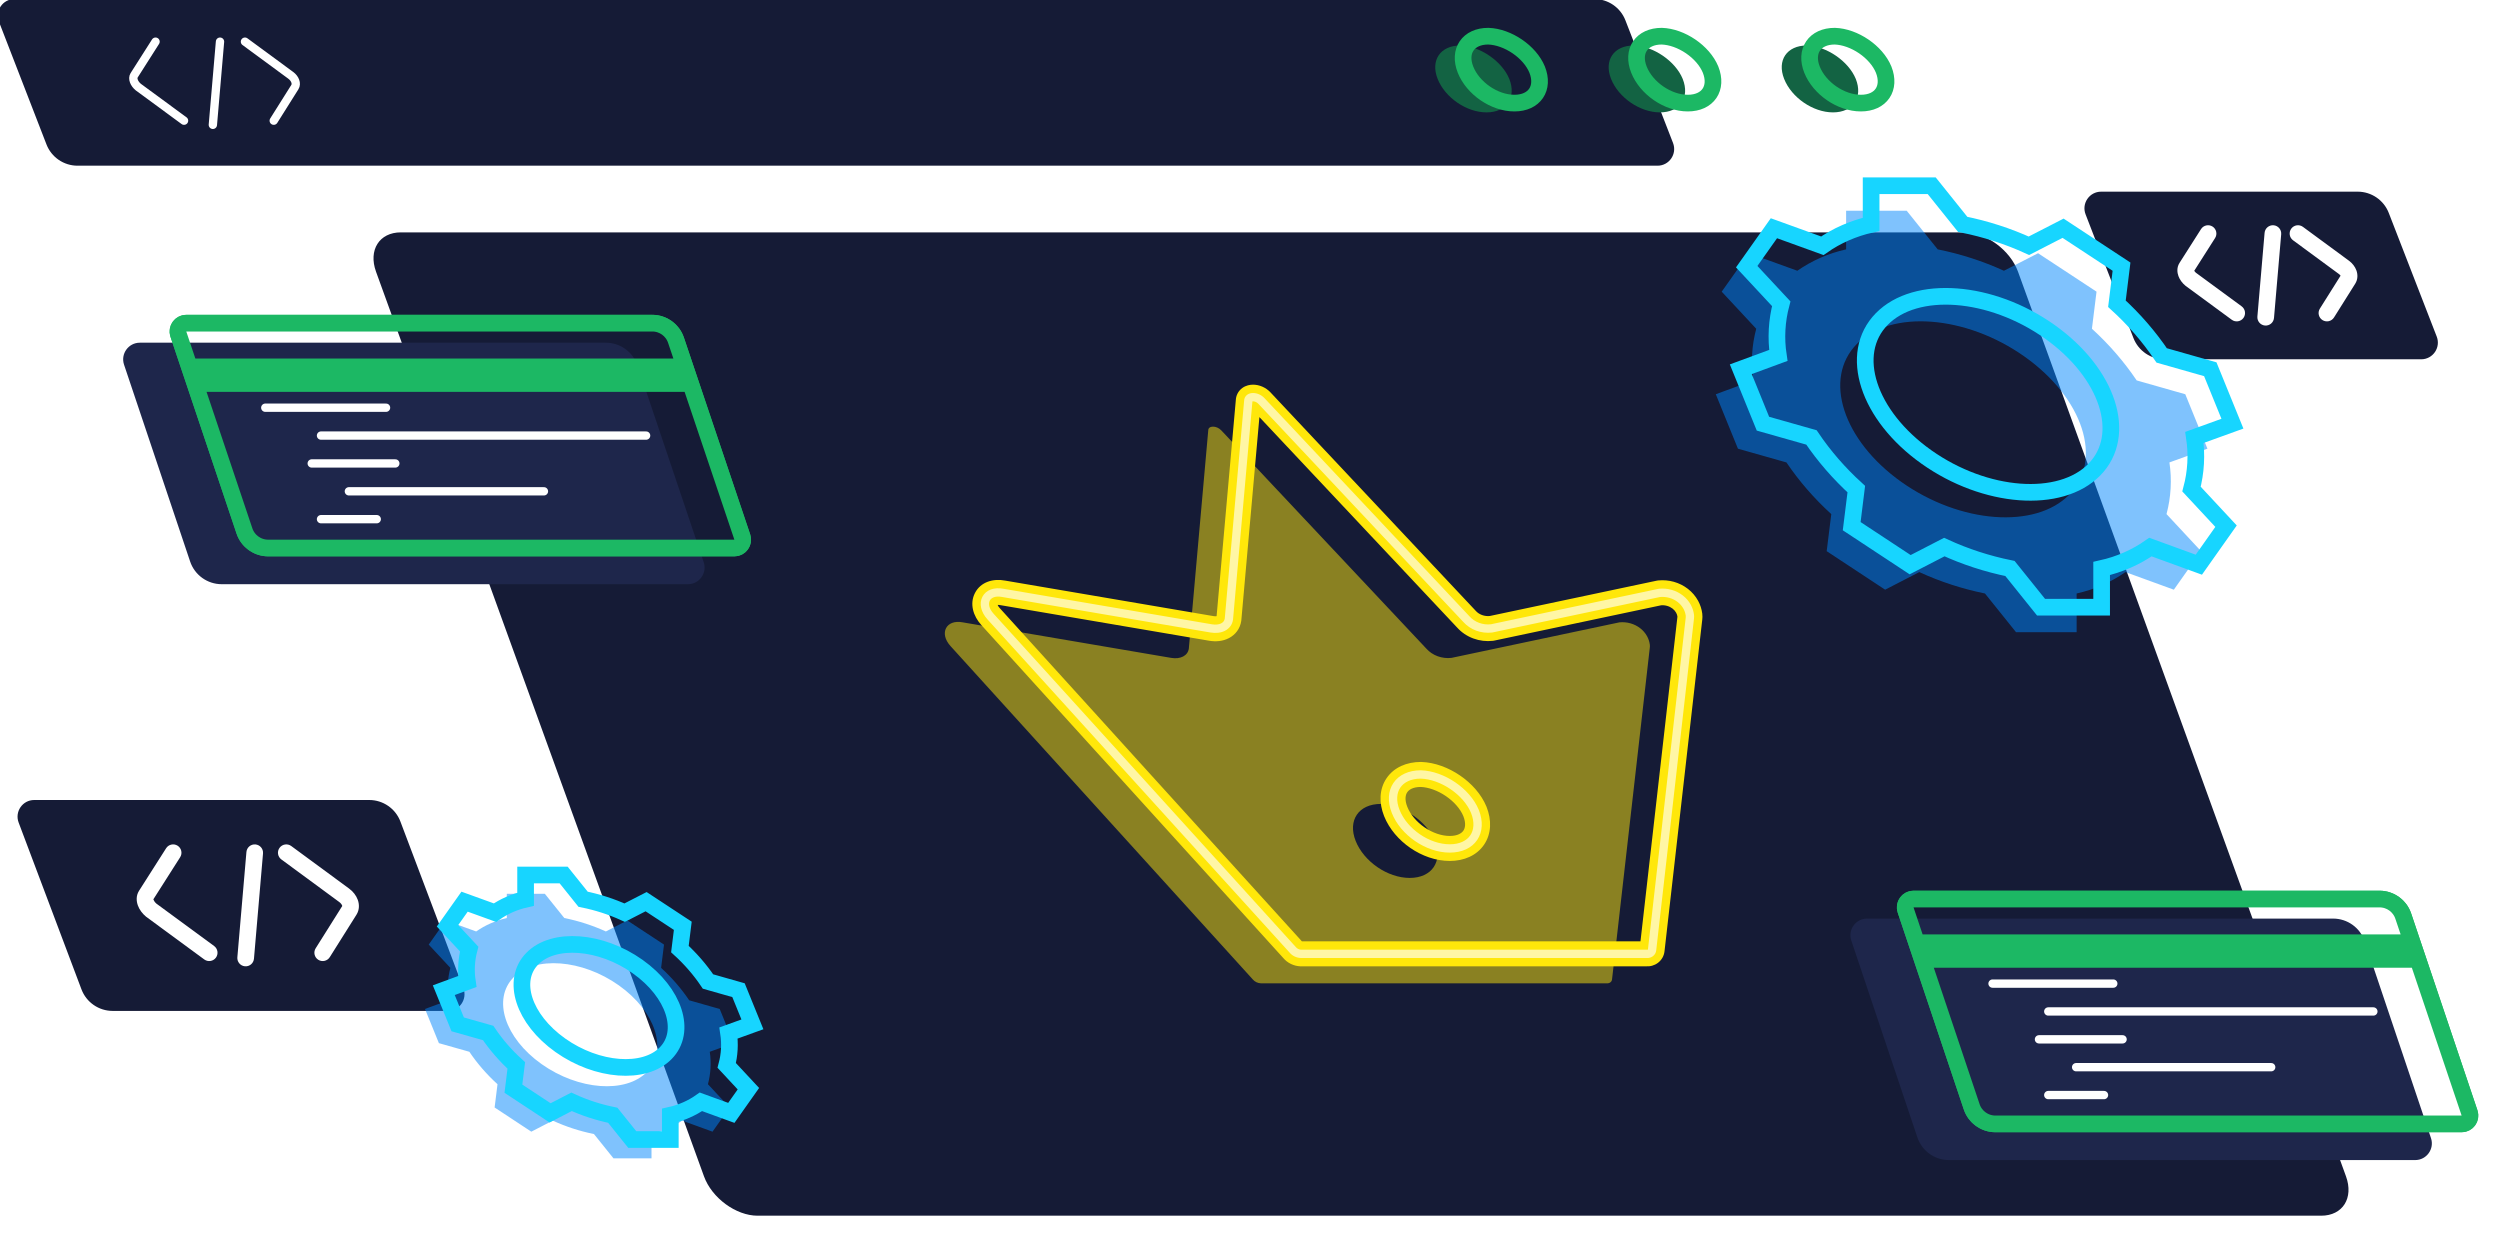 <?xml version="1.0" encoding="UTF-8"?> <svg xmlns="http://www.w3.org/2000/svg" width="300" height="150" viewBox="0 0 300 150" fill="none"><g clip-path="url(#clip0_161_1314)"><path d="M48.102 27.884H235.734C238.321 27.884 241.222 30.008 242.162 32.604L281.52 141.164C282.461 143.76 281.128 145.884 278.54 145.884H90.909C88.322 145.884 85.421 143.76 84.48 141.164L45.123 32.604C44.182 30.008 45.515 27.884 48.102 27.884Z" fill="#151B36"></path><path fill-rule="evenodd" clip-rule="evenodd" d="M4.107 96C2.709 96 1.743 97.397 2.236 98.705L9.775 118.72C10.362 120.278 11.853 121.31 13.519 121.31H53.74C55.138 121.31 56.105 119.912 55.611 118.603L48.05 98.587C47.462 97.03 45.972 96 44.309 96H4.107ZM21.62 102.865C21.916 102.399 21.779 101.781 21.313 101.484C20.847 101.187 20.229 101.325 19.933 101.791L16.68 106.9L16.68 106.9L16.677 106.905C16.304 107.499 16.364 108.163 16.548 108.664C16.735 109.173 17.086 109.636 17.517 109.994L17.54 110.013L17.563 110.03L24.511 115.133C24.956 115.46 25.582 115.365 25.909 114.919C26.236 114.474 26.14 113.848 25.695 113.521L18.774 108.438C18.585 108.276 18.472 108.1 18.425 107.974C18.416 107.947 18.41 107.927 18.407 107.912L21.62 102.865ZM18.402 107.881C18.403 107.881 18.403 107.884 18.402 107.888C18.402 107.883 18.402 107.881 18.402 107.881ZM33.55 101.735C33.877 101.29 34.503 101.195 34.948 101.522L41.895 106.631L41.895 106.632C42.367 106.979 42.742 107.449 42.933 107.98C43.125 108.513 43.147 109.171 42.782 109.755L42.781 109.757L39.572 114.86C39.278 115.327 38.661 115.468 38.194 115.174C37.726 114.88 37.585 114.263 37.879 113.795L41.069 108.722C41.067 108.709 41.063 108.688 41.052 108.658C41.013 108.549 40.907 108.388 40.71 108.243L40.71 108.243L33.763 103.133C33.318 102.806 33.222 102.18 33.55 101.735ZM41.069 108.738C41.069 108.738 41.069 108.736 41.07 108.733C41.07 108.737 41.07 108.739 41.069 108.738ZM31.562 102.413C31.609 101.863 31.202 101.379 30.651 101.331C30.101 101.284 29.617 101.692 29.57 102.242L28.483 114.873C28.436 115.424 28.844 115.908 29.394 115.955C29.944 116.003 30.428 115.595 30.476 115.045L31.562 102.413Z" fill="#151B36"></path><path fill-rule="evenodd" clip-rule="evenodd" d="M252.135 23C250.73 23 249.762 24.411 250.27 25.722L256.01 40.558C256.606 42.099 258.088 43.115 259.741 43.115H290.543C291.949 43.115 292.916 41.703 292.408 40.392L286.652 25.553C286.054 24.014 284.573 23 282.922 23H252.135ZM265.81 28.566C266.107 28.1 265.97 27.482 265.504 27.185C265.038 26.889 264.42 27.026 264.123 27.492L261.538 31.553L261.538 31.552L261.535 31.558C261.194 32.101 261.254 32.7 261.414 33.136C261.577 33.579 261.879 33.976 262.245 34.279L262.268 34.298L262.292 34.316L267.813 38.372C268.258 38.699 268.884 38.603 269.211 38.158C269.538 37.713 269.442 37.087 268.997 36.76L263.504 32.724C263.406 32.64 263.345 32.554 263.312 32.491L265.81 28.566ZM263.283 32.42L263.284 32.423C263.283 32.421 263.283 32.42 263.283 32.42ZM274.953 27.436C275.28 26.991 275.906 26.896 276.351 27.223L281.872 31.284L281.873 31.284C282.276 31.581 282.601 31.986 282.769 32.451C282.937 32.918 282.961 33.511 282.629 34.041L282.628 34.042L280.079 38.098C279.785 38.565 279.167 38.706 278.7 38.412C278.232 38.118 278.091 37.501 278.385 37.033L280.867 33.086C280.838 33.037 280.783 32.965 280.687 32.895L280.687 32.895L275.166 28.834C274.721 28.507 274.626 27.881 274.953 27.436ZM273.743 28.114C273.79 27.564 273.383 27.08 272.833 27.032C272.282 26.985 271.798 27.393 271.751 27.943L270.887 37.982C270.84 38.532 271.248 39.017 271.798 39.064C272.348 39.111 272.833 38.703 272.88 38.153L273.743 28.114Z" fill="#151B36"></path><path d="M-0.125 2.606C-0.632 1.295 0.335 -0.116 1.74 -0.116H191.319C192.97 -0.116 194.451 0.898 195.048 2.436L200.764 17.16C201.273 18.471 200.306 19.884 198.9 19.884H9.306C7.654 19.884 6.172 18.869 5.576 17.328L-0.125 2.606Z" fill="#151B36"></path><path d="M181.115 9.471C181.999 11.702 180.794 13.486 178.383 13.486C175.973 13.486 173.401 11.702 172.518 9.471C171.634 7.241 172.839 5.457 175.25 5.457C177.58 5.531 180.231 7.315 181.115 9.471Z" fill="#136343"></path><g filter="url(#filter0_f_161_1314)"><path d="M184.459 8.357C185.343 10.587 184.138 12.372 181.727 12.372C179.316 12.372 176.745 10.587 175.861 8.357C174.977 6.127 176.183 4.342 178.593 4.342C180.923 4.417 183.575 6.201 184.459 8.357Z" stroke="#1CB864" stroke-width="2"></path></g><path d="M184.459 8.357C185.343 10.587 184.138 12.372 181.727 12.372C179.316 12.372 176.745 10.587 175.861 8.357C174.977 6.127 176.183 4.342 178.593 4.342C180.923 4.417 183.575 6.201 184.459 8.357Z" stroke="#1CB864"></path><path d="M201.926 9.471C202.81 11.702 201.605 13.486 199.194 13.486C196.784 13.486 194.213 11.702 193.329 9.471C192.445 7.241 193.65 5.457 196.061 5.457C198.391 5.531 201.042 7.315 201.926 9.471Z" fill="#136343"></path><g filter="url(#filter1_f_161_1314)"><path d="M205.27 8.357C206.154 10.587 204.949 12.372 202.538 12.372C200.128 12.372 197.556 10.587 196.673 8.357C195.789 6.127 196.994 4.342 199.405 4.342C201.735 4.417 204.386 6.201 205.27 8.357Z" stroke="#1CB864" stroke-width="2"></path></g><path d="M205.27 8.357C206.154 10.587 204.949 12.372 202.538 12.372C200.128 12.372 197.556 10.587 196.673 8.357C195.789 6.127 196.994 4.342 199.405 4.342C201.735 4.417 204.386 6.201 205.27 8.357Z" stroke="#1CB864"></path><path d="M222.695 9.471C223.579 11.702 222.373 13.486 219.963 13.486C217.552 13.486 214.981 11.702 214.097 9.471C213.213 7.241 214.419 5.457 216.829 5.457C219.159 5.531 221.811 7.315 222.695 9.471Z" fill="#136343"></path><g filter="url(#filter2_f_161_1314)"><path d="M226.039 8.357C226.922 10.587 225.717 12.372 223.307 12.372C220.896 12.372 218.325 10.587 217.441 8.357C216.557 6.127 217.762 4.342 220.173 4.342C222.503 4.417 225.155 6.201 226.039 8.357Z" stroke="#1CB864" stroke-width="2"></path></g><path d="M226.039 8.357C226.922 10.587 225.717 12.372 223.307 12.372C220.896 12.372 218.325 10.587 217.441 8.357C216.557 6.127 217.762 4.342 220.173 4.342C222.503 4.417 225.155 6.201 226.039 8.357Z" stroke="#1CB864"></path><path d="M14.885 43.761C14.45 42.465 15.414 41.124 16.781 41.124H72.703C74.42 41.124 75.946 42.22 76.494 43.848L84.446 67.466C84.883 68.762 83.919 70.104 82.551 70.104H26.605C24.887 70.104 23.36 69.006 22.814 67.377L14.885 43.761Z" fill="#1E264B"></path><g filter="url(#filter3_f_161_1314)"><path d="M22.724 44.025L21.406 40.099C21.189 39.451 21.671 38.78 22.354 38.78H78.276C79.564 38.78 80.708 39.602 81.119 40.823L82.197 44.025H22.724ZM82.871 46.025L89.072 64.441C89.29 65.089 88.808 65.76 88.124 65.76H32.178C30.89 65.76 29.745 64.937 29.334 63.715L23.396 46.025H82.871Z" stroke="#1CB864" stroke-width="2"></path></g><path d="M22.365 44.525L20.932 40.258C20.606 39.286 21.329 38.28 22.354 38.28H78.276C79.779 38.28 81.114 39.239 81.593 40.663L82.893 44.525H22.365ZM83.23 45.525L89.546 64.281C89.873 65.254 89.15 66.26 88.124 66.26H32.178C30.675 66.26 29.339 65.299 28.86 63.874L22.701 45.525H83.23Z" stroke="#1CB864"></path><path d="M31.834 48.926H46.324" stroke="white" stroke-linecap="round"></path><path d="M38.521 52.27H77.532" stroke="white" stroke-linecap="round"></path><path d="M41.865 58.958H65.272" stroke="white" stroke-linecap="round"></path><path d="M37.407 55.614H47.438" stroke="white" stroke-linecap="round"></path><path d="M38.521 62.301H45.209" stroke="white" stroke-linecap="round"></path><path d="M222.156 112.866C221.721 111.57 222.685 110.23 224.052 110.23H279.974C281.691 110.23 283.217 111.326 283.765 112.953L291.717 136.571C292.154 137.867 291.189 139.209 289.822 139.209H233.876C232.158 139.209 230.631 138.112 230.084 136.483L222.156 112.866Z" fill="#1E264B"></path><g filter="url(#filter4_f_161_1314)"><path d="M229.995 113.131L228.677 109.204C228.459 108.556 228.941 107.886 229.625 107.886H285.547C286.835 107.886 287.979 108.708 288.39 109.929L289.468 113.131H229.995ZM290.142 115.131L296.342 133.547C296.561 134.195 296.079 134.866 295.395 134.866H239.449C238.16 134.866 237.015 134.042 236.605 132.821L230.667 115.131H290.142Z" stroke="#1CB864" stroke-width="2"></path></g><path d="M229.636 113.631L228.203 109.363C227.877 108.391 228.6 107.386 229.625 107.386H285.547C287.049 107.386 288.384 108.345 288.864 109.769L290.164 113.631H229.636ZM290.501 114.631L296.816 133.387C297.144 134.359 296.42 135.366 295.395 135.366H239.449C237.945 135.366 236.61 134.405 236.131 132.98L229.971 114.631H290.501Z" stroke="#1CB864"></path><path d="M239.104 118.032H253.594" stroke="white" stroke-linecap="round"></path><path d="M245.792 121.376H284.803" stroke="white" stroke-linecap="round"></path><path d="M249.136 128.063H272.543" stroke="white" stroke-linecap="round"></path><path d="M244.677 124.72H254.709" stroke="white" stroke-linecap="round"></path><path d="M245.792 131.407H252.48" stroke="white" stroke-linecap="round"></path><path fill-rule="evenodd" clip-rule="evenodd" d="M262.234 47.309L264.891 53.842L260.331 55.491C260.641 57.559 260.523 59.661 259.982 61.691L264.125 66.141L260.86 70.763L255.051 68.649C253.323 69.867 251.328 70.743 249.196 71.218V75.861H241.923L238.196 71.218C235.46 70.662 232.812 69.799 230.315 68.649L226.217 70.763L219.203 66.141L219.755 61.691C217.698 59.819 215.892 57.739 214.373 55.491L208.553 53.842L205.896 47.309L210.399 45.65C210.089 43.582 210.207 41.48 210.748 39.45L206.605 35L209.87 30.388L215.679 32.492C217.41 31.278 219.404 30.403 221.534 29.923V25.291H228.807L232.522 29.923C235.281 30.477 237.951 31.34 240.471 32.492L244.569 30.388L251.583 35L251.031 39.45C253.085 41.321 254.887 43.402 256.402 45.65L262.234 47.309ZM242.953 42.796C249.995 47.789 252.395 55.204 248.315 59.359C244.234 63.514 235.218 62.834 228.177 57.842C221.136 52.849 218.735 45.434 222.816 41.279C226.896 37.125 235.912 37.804 242.953 42.796Z" fill="#0086FD" fill-opacity="0.5"></path><g filter="url(#filter5_f_161_1314)"><path d="M251.315 56.359C255.395 52.204 252.995 44.789 245.953 39.796C238.912 34.804 229.896 34.125 225.816 38.279C221.735 42.434 224.136 49.849 231.177 54.842C238.218 59.834 247.234 60.514 251.315 56.359Z" stroke="#17D5FF" stroke-width="2"></path><path d="M267.891 50.842L265.234 44.309L259.402 42.65C257.887 40.402 256.085 38.321 254.031 36.45L254.583 32L247.569 27.388L243.471 29.492C240.951 28.34 238.281 27.477 235.522 26.923L231.807 22.291H224.534V26.923C222.404 27.403 220.41 28.278 218.679 29.492L212.87 27.388L209.605 32L213.748 36.45C213.207 38.48 213.089 40.582 213.399 42.65L208.896 44.309L211.553 50.842L217.373 52.491C218.892 54.739 220.698 56.819 222.755 58.691L222.203 63.141L229.217 67.763L233.315 65.649C235.812 66.799 238.46 67.662 241.196 68.218L244.923 72.861H252.196V68.218C254.328 67.743 256.323 66.867 258.051 65.649L263.86 67.763L267.125 63.141L262.982 58.691C263.523 56.661 263.641 54.559 263.331 52.491L267.891 50.842Z" stroke="#17D5FF" stroke-width="2" stroke-miterlimit="10"></path></g><path d="M251.315 56.359C255.395 52.204 252.995 44.789 245.953 39.796C238.912 34.804 229.896 34.125 225.816 38.279C221.735 42.434 224.136 49.849 231.177 54.842C238.218 59.834 247.234 60.514 251.315 56.359Z" stroke="#17D5FF"></path><path d="M267.891 50.842L265.234 44.309L259.402 42.65C257.887 40.402 256.085 38.321 254.031 36.45L254.583 32L247.569 27.388L243.471 29.492C240.951 28.34 238.281 27.477 235.522 26.923L231.807 22.291H224.534V26.923C222.404 27.403 220.41 28.278 218.679 29.492L212.87 27.388L209.605 32L213.748 36.45C213.207 38.48 213.089 40.582 213.399 42.65L208.896 44.309L211.553 50.842L217.373 52.491C218.892 54.739 220.698 56.819 222.755 58.691L222.203 63.141L229.217 67.763L233.315 65.649C235.812 66.799 238.46 67.662 241.196 68.218L244.923 72.861H252.196V68.218C254.328 67.743 256.323 66.867 258.051 65.649L263.86 67.763L267.125 63.141L262.982 58.691C263.523 56.661 263.641 54.559 263.331 52.491L267.891 50.842Z" stroke="#17D5FF" stroke-miterlimit="10"></path><path fill-rule="evenodd" clip-rule="evenodd" d="M86.365 121.077L88.033 125.179L85.171 126.213C85.366 127.512 85.291 128.831 84.952 130.105L87.553 132.899L85.503 135.8L81.856 134.473C80.772 135.238 79.519 135.787 78.181 136.086V139H73.616L71.276 136.086C69.559 135.737 67.896 135.195 66.329 134.473L63.757 135.8L59.354 132.899L59.7 130.105C58.409 128.931 57.275 127.624 56.322 126.213L52.668 125.179L51 121.077L53.827 120.036C53.633 118.738 53.707 117.418 54.046 116.144L51.445 113.351L53.495 110.455L57.142 111.776C58.228 111.014 59.48 110.465 60.817 110.163V107.256H65.382L67.715 110.163C69.446 110.512 71.122 111.053 72.704 111.776L75.277 110.455L79.68 113.351L79.333 116.144C80.622 117.319 81.754 118.625 82.704 120.036L86.365 121.077ZM74.262 118.244C78.683 121.378 80.189 126.033 77.628 128.641C75.067 131.249 69.407 130.823 64.987 127.689C60.567 124.555 59.06 119.9 61.621 117.292C64.183 114.684 69.842 115.11 74.262 118.244Z" fill="#0086FD" fill-opacity="0.5"></path><g filter="url(#filter6_f_161_1314)"><path d="M79.883 126.386C82.445 123.778 80.938 119.123 76.518 115.989C72.098 112.855 66.438 112.429 63.877 115.037C61.316 117.645 62.822 122.3 67.242 125.434C71.662 128.568 77.322 128.994 79.883 126.386Z" stroke="#17D5FF" stroke-width="2"></path><path d="M90.289 122.923L88.621 118.822L84.96 117.78C84.009 116.369 82.878 115.063 81.589 113.888L81.935 111.095L77.532 108.2L74.96 109.52C73.378 108.798 71.702 108.256 69.97 107.908L67.638 105H63.072V107.908C61.735 108.21 60.484 108.759 59.397 109.52L55.75 108.2L53.701 111.095L56.301 113.888C55.962 115.163 55.888 116.482 56.082 117.78L53.255 118.822L54.923 122.923L58.577 123.958C59.531 125.369 60.664 126.675 61.955 127.85L61.609 130.643L66.012 133.545L68.585 132.218C70.152 132.94 71.814 133.481 73.532 133.83L75.871 136.745H80.437V133.83C81.775 133.532 83.027 132.982 84.112 132.218L87.759 133.545L89.808 130.643L87.207 127.85C87.547 126.576 87.621 125.256 87.426 123.958L90.289 122.923Z" stroke="#17D5FF" stroke-width="2" stroke-miterlimit="10"></path></g><path d="M79.883 126.386C82.445 123.778 80.938 119.123 76.518 115.989C72.098 112.855 66.438 112.429 63.877 115.037C61.316 117.645 62.822 122.3 67.242 125.434C71.662 128.568 77.322 128.994 79.883 126.386Z" stroke="#17D5FF"></path><path d="M90.289 122.923L88.621 118.822L84.96 117.78C84.009 116.369 82.878 115.063 81.589 113.888L81.935 111.095L77.532 108.2L74.96 109.52C73.378 108.798 71.702 108.256 69.97 107.908L67.638 105H63.072V107.908C61.735 108.21 60.484 108.759 59.397 109.52L55.75 108.2L53.701 111.095L56.301 113.888C55.962 115.163 55.888 116.482 56.082 117.78L53.255 118.822L54.923 122.923L58.577 123.958C59.531 125.369 60.664 126.675 61.955 127.85L61.609 130.643L66.012 133.545L68.585 132.218C70.152 132.94 71.814 133.481 73.532 133.83L75.871 136.745H80.437V133.83C81.775 133.532 83.027 132.982 84.112 132.218L87.759 133.545L89.808 130.643L87.207 127.85C87.547 126.576 87.621 125.256 87.426 123.958L90.289 122.923Z" stroke="#17D5FF" stroke-miterlimit="10"></path><path fill-rule="evenodd" clip-rule="evenodd" d="M197.976 77.716C197.989 77.599 197.994 77.481 197.979 77.364C197.935 77.013 197.824 76.671 197.652 76.353C197.451 75.984 197.17 75.655 196.826 75.388C196.483 75.12 196.084 74.92 195.653 74.799C195.223 74.678 194.77 74.638 194.323 74.683L174.182 78.945C173.616 79.01 173.042 78.942 172.513 78.747C171.984 78.552 171.518 78.237 171.159 77.831L146.554 51.645C145.992 51.047 144.99 51.047 144.99 51.645L142.66 77.831C142.537 78.686 141.659 79.138 140.534 78.945L115.534 74.683C113.531 74.295 112.67 75.99 114.058 77.524L150.332 117.529C150.447 117.667 150.593 117.78 150.76 117.861C150.927 117.942 151.111 117.989 151.299 117.997H192.829C192.903 118.004 192.977 117.997 193.048 117.977C193.119 117.957 193.185 117.925 193.243 117.881C193.3 117.838 193.347 117.784 193.382 117.724C193.416 117.663 193.437 117.597 193.444 117.529L197.976 77.716ZM169.165 105.351C171.831 105.351 173.164 103.378 172.186 100.911C171.209 98.527 168.276 96.553 165.699 96.471C163.033 96.471 161.7 98.445 162.678 100.911C163.656 103.378 166.499 105.351 169.165 105.351Z" fill="#8A8122"></path><g filter="url(#filter7_f_161_1314)"><path d="M202.785 73.827L204.273 73.639L204.273 73.639L202.785 73.827ZM202.781 74.178L204.272 74.348L204.272 74.348L202.781 74.178ZM202.457 72.816L201.139 73.532L201.139 73.532L202.457 72.816ZM201.632 71.85L202.553 70.667L202.553 70.667L201.632 71.85ZM200.459 71.262L200.866 69.818L200.866 69.818L200.459 71.262ZM199.128 71.145L198.98 69.653C198.925 69.658 198.871 69.667 198.818 69.678L199.128 71.145ZM178.987 75.407L179.159 76.898C179.206 76.892 179.252 76.885 179.298 76.875L178.987 75.407ZM177.319 75.21L176.8 76.617L176.8 76.617L177.319 75.21ZM175.965 74.293L177.088 73.299C177.078 73.288 177.068 73.277 177.058 73.266L175.965 74.293ZM151.36 48.108L152.453 47.081L152.452 47.079L151.36 48.108ZM149.795 48.108L151.29 48.241C151.293 48.196 151.295 48.152 151.295 48.108H149.795ZM147.466 74.293L148.951 74.507C148.955 74.48 148.958 74.453 148.96 74.427L147.466 74.293ZM145.34 75.407L145.594 73.929L145.592 73.929L145.34 75.407ZM120.34 71.145L120.055 72.618C120.066 72.62 120.077 72.622 120.088 72.624L120.34 71.145ZM118.864 73.987L117.752 74.993L117.752 74.994L118.864 73.987ZM155.138 113.992L156.292 113.034C156.278 113.017 156.264 113.001 156.249 112.985L155.138 113.992ZM155.565 114.324L156.219 112.974L156.219 112.974L155.565 114.324ZM156.105 114.46L156.034 115.959C156.057 115.96 156.081 115.96 156.105 115.96V114.46ZM197.634 114.46L197.769 112.966C197.724 112.962 197.679 112.96 197.634 112.96V114.46ZM197.854 114.44L198.26 115.884L198.26 115.884L197.854 114.44ZM198.048 114.344L197.14 113.15L197.14 113.15L198.048 114.344ZM198.187 114.187L199.489 114.932L199.489 114.932L198.187 114.187ZM198.249 113.992L196.759 113.823C196.758 113.831 196.757 113.839 196.757 113.847L198.249 113.992ZM176.992 97.374L178.386 96.822C178.384 96.816 178.382 96.811 178.38 96.805L176.992 97.374ZM170.505 92.934L170.553 91.435C170.537 91.435 170.521 91.434 170.505 91.434V92.934ZM167.484 97.374L166.089 97.927L166.089 97.927L167.484 97.374ZM201.297 74.015C201.294 73.991 201.294 73.977 201.294 73.977C201.294 73.976 201.294 73.979 201.293 73.984C201.293 73.99 201.292 73.998 201.291 74.009L204.272 74.348C204.293 74.164 204.308 73.917 204.273 73.639L201.297 74.015ZM201.139 73.532C201.224 73.688 201.276 73.852 201.297 74.015L204.273 73.639C204.205 73.1 204.036 72.579 203.775 72.1L201.139 73.532ZM200.711 73.034C200.897 73.179 201.04 73.35 201.139 73.532L203.775 72.1C203.472 71.543 203.054 71.056 202.553 70.667L200.711 73.034ZM200.052 72.706C200.301 72.776 200.525 72.89 200.711 73.034L202.553 70.667C202.052 70.277 201.477 69.99 200.866 69.818L200.052 72.706ZM199.276 72.638C199.539 72.612 199.803 72.635 200.052 72.706L200.866 69.818C200.254 69.646 199.613 69.59 198.98 69.653L199.276 72.638ZM179.298 76.875L199.439 72.613L198.818 69.678L178.677 73.94L179.298 76.875ZM176.8 76.617C177.552 76.894 178.363 76.99 179.159 76.898L178.815 73.917C178.481 73.956 178.144 73.915 177.838 73.802L176.8 76.617ZM174.841 75.288C175.372 75.887 176.048 76.34 176.8 76.617L177.838 73.802C177.532 73.69 177.276 73.513 177.088 73.299L174.841 75.288ZM150.267 49.135L174.871 75.321L177.058 73.266L152.453 47.081L150.267 49.135ZM151.295 48.108C151.295 48.248 151.265 48.419 151.177 48.592C151.089 48.765 150.966 48.895 150.843 48.985C150.613 49.152 150.413 49.16 150.367 49.16C150.275 49.16 150.27 49.139 150.268 49.136L152.452 47.079C151.887 46.479 151.1 46.16 150.367 46.16C149.999 46.16 149.514 46.242 149.079 46.558C148.587 46.916 148.295 47.479 148.295 48.108H151.295ZM148.96 74.427L151.29 48.241L148.301 47.975L145.972 74.161L148.96 74.427ZM145.085 76.886C145.888 77.024 146.738 76.957 147.472 76.574C148.242 76.173 148.815 75.45 148.951 74.507L145.981 74.08C145.985 74.057 145.998 74.013 146.031 73.968C146.062 73.926 146.089 73.912 146.085 73.914C146.068 73.923 145.916 73.985 145.594 73.929L145.085 76.886ZM120.088 72.624L145.088 76.886L145.592 73.929L120.592 69.667L120.088 72.624ZM119.976 72.98C119.769 72.752 119.707 72.584 119.69 72.511C119.675 72.443 119.698 72.465 119.663 72.533C119.648 72.563 119.627 72.587 119.609 72.603C119.59 72.619 119.583 72.62 119.598 72.614C119.629 72.602 119.769 72.563 120.055 72.618L120.625 69.673C119.207 69.399 117.692 69.808 116.996 71.159C116.322 72.467 116.798 73.94 117.752 74.993L119.976 72.98ZM156.249 112.985L119.975 72.979L117.752 74.994L154.027 115L156.249 112.985ZM156.219 112.974C156.237 112.983 156.264 113 156.292 113.034L153.984 114.951C154.241 115.26 154.56 115.504 154.912 115.674L156.219 112.974ZM156.176 112.962C156.186 112.963 156.201 112.965 156.219 112.974L154.912 115.674C155.264 115.845 155.647 115.94 156.034 115.959L156.176 112.962ZM197.634 112.96H156.105V115.96H197.634V112.96ZM197.448 112.996C197.554 112.966 197.663 112.957 197.769 112.966L197.5 115.954C197.754 115.977 198.012 115.954 198.26 115.884L197.448 112.996ZM197.14 113.15C197.237 113.077 197.342 113.026 197.448 112.996L198.26 115.884C198.508 115.815 198.745 115.699 198.957 115.538L197.14 113.15ZM196.885 113.442C196.954 113.321 197.043 113.224 197.14 113.15L198.957 115.538C199.168 115.377 199.351 115.173 199.489 114.932L196.885 113.442ZM196.757 113.847C196.771 113.702 196.816 113.564 196.885 113.442L199.489 114.932C199.628 114.689 199.715 114.419 199.742 114.137L196.757 113.847ZM201.291 74.009L196.759 113.823L199.74 114.162L204.272 74.348L201.291 74.009ZM175.597 97.927C175.951 98.82 175.806 99.383 175.607 99.677C175.408 99.97 174.937 100.314 173.971 100.314V103.314C175.67 103.314 177.199 102.672 178.089 101.362C178.978 100.052 179.01 98.396 178.386 96.822L175.597 97.927ZM170.457 94.433C171.403 94.464 172.509 94.853 173.504 95.531C174.5 96.209 175.252 97.085 175.604 97.943L178.38 96.805C177.754 95.28 176.552 93.977 175.192 93.051C173.832 92.125 172.184 91.487 170.553 91.435L170.457 94.433ZM168.878 96.822C168.524 95.929 168.67 95.365 168.869 95.072C169.068 94.779 169.538 94.434 170.505 94.434V91.434C168.806 91.434 167.277 92.076 166.387 93.387C165.498 94.697 165.465 96.353 166.089 97.927L168.878 96.822ZM173.971 100.314C172.995 100.314 171.908 99.947 170.944 99.283C169.979 98.62 169.239 97.733 168.878 96.822L166.089 97.927C166.706 99.483 167.876 100.815 169.244 101.756C170.612 102.696 172.28 103.314 173.971 103.314V100.314Z" fill="#FFE70A"></path></g><path d="M202.785 73.827L203.281 73.764L203.281 73.764L202.785 73.827ZM202.781 74.178L203.278 74.235L203.278 74.235L202.781 74.178ZM202.457 72.816L202.018 73.055L202.018 73.055L202.457 72.816ZM201.632 71.85L201.939 71.456L201.939 71.456L201.632 71.85ZM200.459 71.262L200.595 70.781L200.595 70.781L200.459 71.262ZM199.128 71.145L199.079 70.648C199.061 70.65 199.043 70.653 199.025 70.656L199.128 71.145ZM178.987 75.407L179.045 75.904C179.06 75.902 179.076 75.9 179.091 75.897L178.987 75.407ZM177.319 75.21L177.146 75.679L177.146 75.679L177.319 75.21ZM175.965 74.293L176.339 73.962C176.336 73.958 176.332 73.955 176.329 73.951L175.965 74.293ZM151.36 48.108L151.724 47.765L151.724 47.765L151.36 48.108ZM149.795 48.108L150.293 48.152C150.295 48.137 150.295 48.123 150.295 48.108H149.795ZM147.466 74.293L147.961 74.365C147.962 74.356 147.963 74.347 147.964 74.338L147.466 74.293ZM145.34 75.407L145.425 74.915L145.424 74.915L145.34 75.407ZM120.34 71.145L120.245 71.636L120.256 71.638L120.34 71.145ZM118.864 73.987L118.493 74.322L118.493 74.323L118.864 73.987ZM155.138 113.992L155.523 113.673C155.518 113.667 155.513 113.662 155.508 113.656L155.138 113.992ZM155.565 114.324L155.783 113.874L155.783 113.874L155.565 114.324ZM156.105 114.46L156.081 114.96C156.089 114.96 156.097 114.96 156.105 114.96V114.46ZM197.634 114.46L197.679 113.962C197.664 113.961 197.649 113.96 197.634 113.96V114.46ZM197.854 114.44L197.989 114.922L197.989 114.922L197.854 114.44ZM198.048 114.344L197.745 113.946L197.745 113.946L198.048 114.344ZM198.187 114.187L198.621 114.435L198.621 114.435L198.187 114.187ZM198.249 113.992L197.753 113.936L197.752 113.944L198.249 113.992ZM176.992 97.374L177.457 97.19L177.455 97.185L176.992 97.374ZM170.505 92.934L170.521 92.435C170.516 92.434 170.51 92.434 170.505 92.434V92.934ZM167.484 97.374L167.019 97.559L167.019 97.559L167.484 97.374ZM202.289 73.89C202.297 73.953 202.295 74.028 202.285 74.122L203.278 74.235C203.294 74.096 203.302 73.935 203.281 73.764L202.289 73.89ZM202.018 73.055C202.161 73.319 202.252 73.601 202.289 73.89L203.281 73.764C203.228 73.35 203.098 72.949 202.897 72.578L202.018 73.055ZM201.325 72.245C201.616 72.472 201.851 72.748 202.018 73.055L202.897 72.578C202.662 72.145 202.335 71.764 201.939 71.456L201.325 72.245ZM200.323 71.743C200.693 71.847 201.034 72.019 201.325 72.245L201.939 71.456C201.543 71.148 201.085 70.919 200.595 70.781L200.323 71.743ZM199.178 71.643C199.563 71.605 199.954 71.639 200.323 71.743L200.595 70.781C200.104 70.642 199.588 70.597 199.079 70.648L199.178 71.643ZM179.091 75.897L199.232 71.635L199.025 70.656L178.884 74.918L179.091 75.897ZM177.146 75.679C177.749 75.901 178.402 75.978 179.045 75.904L178.93 74.911C178.442 74.967 177.946 74.908 177.492 74.741L177.146 75.679ZM175.59 74.625C176.007 75.095 176.543 75.457 177.146 75.679L177.492 74.741C177.037 74.573 176.642 74.304 176.339 73.962L175.59 74.625ZM150.995 48.45L175.6 74.636L176.329 73.951L151.724 47.765L150.995 48.45ZM150.295 48.108C150.295 48.105 150.296 48.118 150.285 48.138C150.275 48.159 150.262 48.171 150.255 48.176C150.247 48.182 150.275 48.16 150.367 48.16C150.55 48.16 150.809 48.252 150.996 48.45L151.724 47.765C151.348 47.366 150.825 47.16 150.367 47.16C150.137 47.16 149.88 47.212 149.667 47.367C149.434 47.536 149.295 47.799 149.295 48.108H150.295ZM147.964 74.338L150.293 48.152L149.297 48.063L146.968 74.249L147.964 74.338ZM145.255 75.9C145.897 76.011 146.515 75.945 147.01 75.687C147.517 75.423 147.875 74.964 147.961 74.365L146.971 74.222C146.934 74.479 146.792 74.673 146.547 74.801C146.291 74.934 145.907 74.998 145.425 74.915L145.255 75.9ZM120.256 71.638L145.256 75.9L145.424 74.915L120.424 70.653L120.256 71.638ZM119.234 73.651C118.626 72.98 118.609 72.395 118.774 72.075C118.932 71.769 119.382 71.469 120.245 71.636L120.435 70.654C119.294 70.434 118.312 70.789 117.885 71.617C117.466 72.431 117.712 73.46 118.493 74.322L119.234 73.651ZM155.508 113.656L119.234 73.651L118.493 74.323L154.768 114.328L155.508 113.656ZM155.783 113.874C155.678 113.823 155.59 113.753 155.523 113.673L154.754 114.312C154.915 114.507 155.119 114.663 155.347 114.774L155.783 113.874ZM156.129 113.961C156.006 113.955 155.888 113.925 155.783 113.874L155.347 114.774C155.576 114.885 155.826 114.948 156.081 114.96L156.129 113.961ZM197.634 113.96H156.105V114.96H197.634V113.96ZM197.719 113.959C197.707 113.962 197.693 113.964 197.679 113.962L197.589 114.958C197.723 114.97 197.859 114.958 197.989 114.922L197.719 113.959ZM197.745 113.946C197.74 113.951 197.731 113.956 197.719 113.959L197.989 114.922C198.119 114.885 198.242 114.825 198.351 114.742L197.745 113.946ZM197.753 113.938C197.753 113.938 197.751 113.942 197.745 113.946L198.351 114.742C198.459 114.659 198.552 114.556 198.621 114.435L197.753 113.938ZM197.752 113.944C197.752 113.941 197.753 113.939 197.753 113.938L198.621 114.435C198.691 114.314 198.734 114.18 198.747 114.041L197.752 113.944ZM202.285 74.122L197.753 113.936L198.746 114.049L203.278 74.235L202.285 74.122ZM176.527 97.559C176.971 98.678 176.863 99.606 176.434 100.239C176.005 100.871 175.181 101.314 173.971 101.314V102.314C175.426 102.314 176.602 101.772 177.261 100.8C177.921 99.829 177.991 98.537 177.457 97.19L176.527 97.559ZM170.489 93.434C171.663 93.472 172.95 93.944 174.067 94.704C175.184 95.465 176.086 96.483 176.529 97.564L177.455 97.185C176.92 95.881 175.868 94.721 174.63 93.878C173.391 93.035 171.924 92.479 170.521 92.435L170.489 93.434ZM167.948 97.19C167.505 96.07 167.612 95.142 168.042 94.51C168.471 93.878 169.294 93.434 170.505 93.434V92.434C169.05 92.434 167.874 92.977 167.214 93.948C166.555 94.92 166.485 96.212 167.019 97.559L167.948 97.19ZM173.971 101.314C172.757 101.314 171.476 100.863 170.377 100.107C169.278 99.352 168.394 98.316 167.948 97.19L167.019 97.559C167.55 98.9 168.577 100.084 169.811 100.931C171.044 101.779 172.518 102.314 173.971 102.314V101.314Z" fill="#FFF6A5"></path><path d="M18.666 5L16.096 9.037C15.851 9.427 16.096 10.036 16.595 10.45L22.085 14.482" stroke="white" stroke-linecap="round"></path><path d="M29.396 5L34.886 9.037C35.415 9.427 35.644 10.036 35.385 10.45L32.849 14.482" stroke="white" stroke-linecap="round"></path><path d="M25.543 14.981L26.401 5" stroke="white" stroke-linecap="round"></path></g><defs><filter id="filter0_f_161_1314" x="172.572" y="1.342" width="15.176" height="14.029" filterUnits="userSpaceOnUse" color-interpolation-filters="sRGB"><feFlood flood-opacity="0" result="BackgroundImageFix"></feFlood><feBlend mode="normal" in="SourceGraphic" in2="BackgroundImageFix" result="shape"></feBlend><feGaussianBlur stdDeviation="1" result="effect1_foregroundBlur_161_1314"></feGaussianBlur></filter><filter id="filter1_f_161_1314" x="193.383" y="1.342" width="15.176" height="14.029" filterUnits="userSpaceOnUse" color-interpolation-filters="sRGB"><feFlood flood-opacity="0" result="BackgroundImageFix"></feFlood><feBlend mode="normal" in="SourceGraphic" in2="BackgroundImageFix" result="shape"></feBlend><feGaussianBlur stdDeviation="1" result="effect1_foregroundBlur_161_1314"></feGaussianBlur></filter><filter id="filter2_f_161_1314" x="214.152" y="1.342" width="15.176" height="14.029" filterUnits="userSpaceOnUse" color-interpolation-filters="sRGB"><feFlood flood-opacity="0" result="BackgroundImageFix"></feFlood><feBlend mode="normal" in="SourceGraphic" in2="BackgroundImageFix" result="shape"></feBlend><feGaussianBlur stdDeviation="1" result="effect1_foregroundBlur_161_1314"></feGaussianBlur></filter><filter id="filter3_f_161_1314" x="16.353" y="33.78" width="77.773" height="36.98" filterUnits="userSpaceOnUse" color-interpolation-filters="sRGB"><feFlood flood-opacity="0" result="BackgroundImageFix"></feFlood><feBlend mode="normal" in="SourceGraphic" in2="BackgroundImageFix" result="shape"></feBlend><feGaussianBlur stdDeviation="2" result="effect1_foregroundBlur_161_1314"></feGaussianBlur></filter><filter id="filter4_f_161_1314" x="223.623" y="102.886" width="77.773" height="36.98" filterUnits="userSpaceOnUse" color-interpolation-filters="sRGB"><feFlood flood-opacity="0" result="BackgroundImageFix"></feFlood><feBlend mode="normal" in="SourceGraphic" in2="BackgroundImageFix" result="shape"></feBlend><feGaussianBlur stdDeviation="2" result="effect1_foregroundBlur_161_1314"></feGaussianBlur></filter><filter id="filter5_f_161_1314" x="203.58" y="17.291" width="69.629" height="60.57" filterUnits="userSpaceOnUse" color-interpolation-filters="sRGB"><feFlood flood-opacity="0" result="BackgroundImageFix"></feFlood><feBlend mode="normal" in="SourceGraphic" in2="BackgroundImageFix" result="shape"></feBlend><feGaussianBlur stdDeviation="2" result="effect1_foregroundBlur_161_1314"></feGaussianBlur></filter><filter id="filter6_f_161_1314" x="47.94" y="100" width="47.667" height="41.745" filterUnits="userSpaceOnUse" color-interpolation-filters="sRGB"><feFlood flood-opacity="0" result="BackgroundImageFix"></feFlood><feBlend mode="normal" in="SourceGraphic" in2="BackgroundImageFix" result="shape"></feBlend><feGaussianBlur stdDeviation="2" result="effect1_foregroundBlur_161_1314"></feGaussianBlur></filter><filter id="filter7_f_161_1314" x="112.68" y="42.16" width="95.613" height="77.803" filterUnits="userSpaceOnUse" color-interpolation-filters="sRGB"><feFlood flood-opacity="0" result="BackgroundImageFix"></feFlood><feBlend mode="normal" in="SourceGraphic" in2="BackgroundImageFix" result="shape"></feBlend><feGaussianBlur stdDeviation="2" result="effect1_foregroundBlur_161_1314"></feGaussianBlur></filter><clipPath id="clip0_161_1314"><rect width="300" height="150" fill="white"></rect></clipPath></defs></svg> 